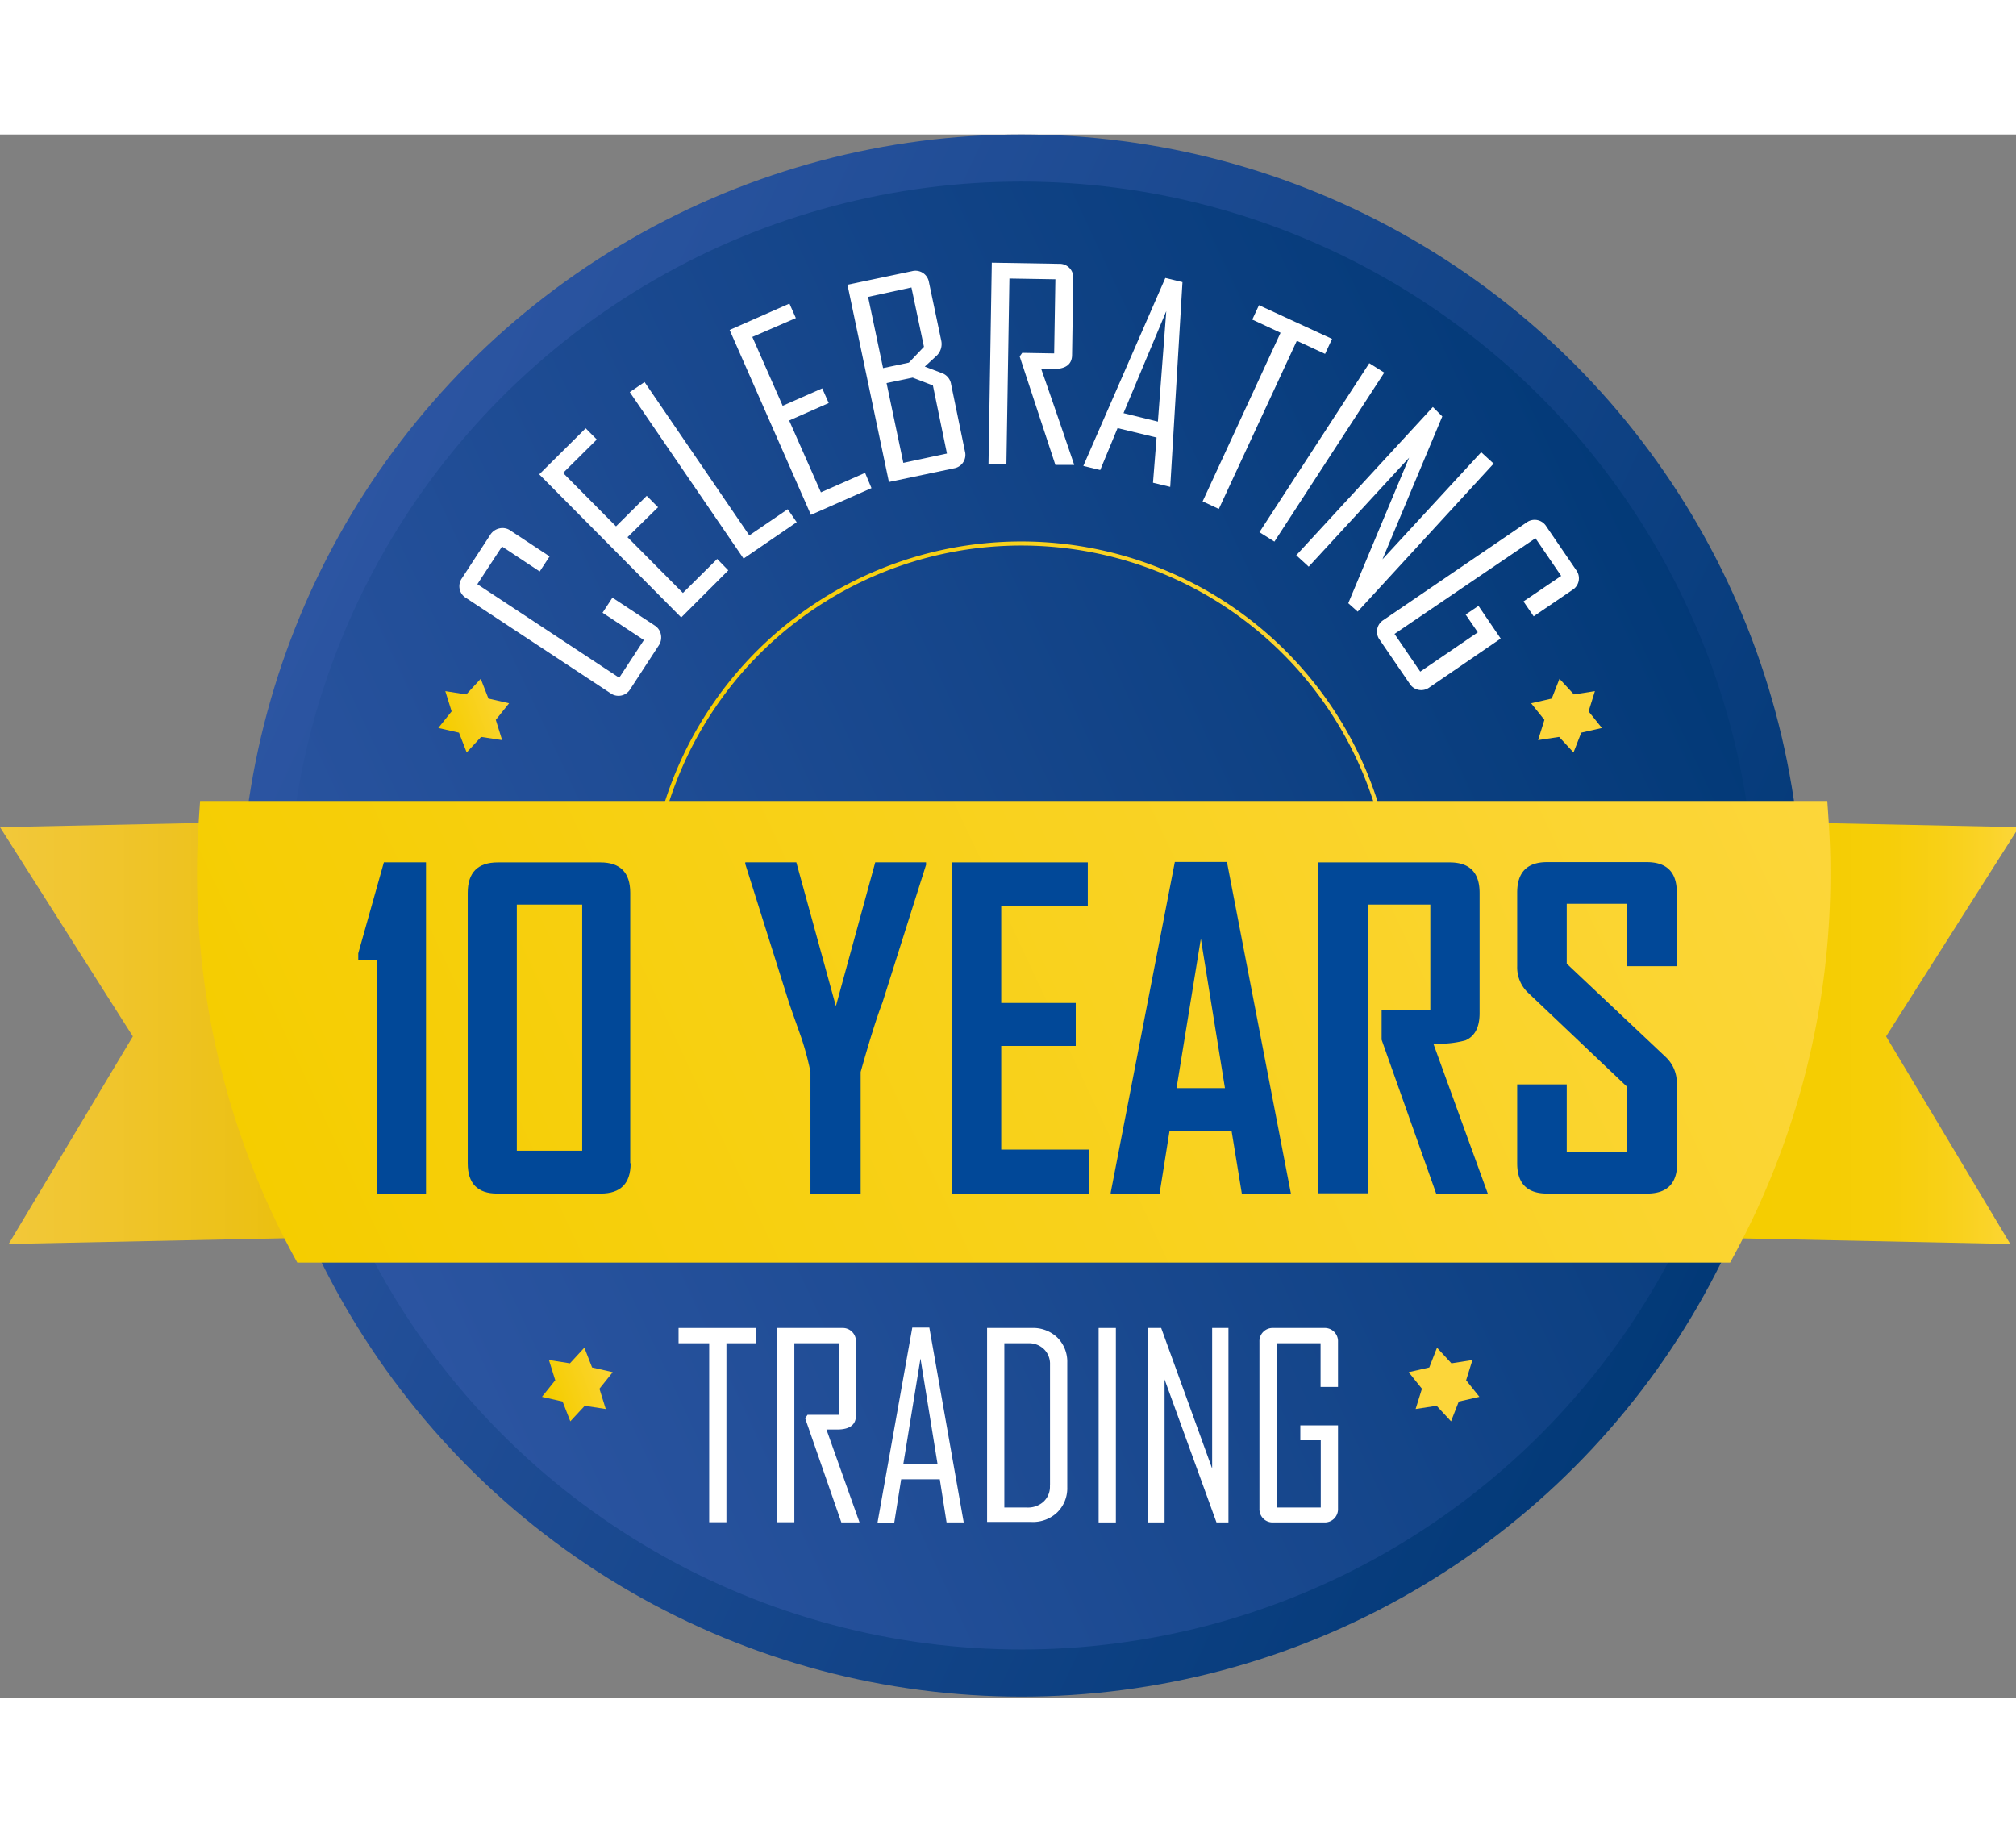 <?xml version="1.0"?>
<svg xmlns="http://www.w3.org/2000/svg" xmlns:xlink="http://www.w3.org/1999/xlink" class="enlivenem" id="Layer_1" width="220" height="200" viewBox="0 0 214 166" data-global-elvn="enableViewport, disableClick, none, startVisible, responsive, 0, ">
  <rect x="0" y="0" width="214" height="166" fill="#808080" stroke="none"/>
  <defs>
    <style>.cls-1,.cls-3{stroke-miterlimit:10;}.cls-1{stroke-width:5px;fill:url(#linear-gradient);stroke:url(#linear-gradient-2);}.cls-2{fill:#fff;}.cls-3{fill:none;stroke-width:0.43px;stroke:url(#New_Gradient_Swatch_1);}.cls-4{fill:url(#New_Gradient_Swatch_1-2);}.cls-5{fill:url(#New_Gradient_Swatch_1-3);}.cls-6{fill:url(#New_Gradient_Swatch_1-4);}.cls-7{fill:url(#New_Gradient_Swatch_1-5);}.cls-8{fill:url(#linear-gradient-3);}.cls-9{fill:url(#linear-gradient-4);}.cls-10{fill:url(#New_Gradient_Swatch_1-6);}.cls-11{fill:#014898;}</style>
    <linearGradient id="linear-gradient" x1="35.52" y1="116.91" x2="181.31" y2="48.92" gradientUnits="userSpaceOnUse">
      <stop offset="0" stop-color="#2c55a2"/>
      <stop offset="1" stop-color="#023977"/>
    </linearGradient>
    <linearGradient id="linear-gradient-2" x1="33.25" y1="47.86" x2="183.58" y2="117.96" xlink:href="#linear-gradient"/>
    <linearGradient id="New_Gradient_Swatch_1" x1="441.67" y1="260.31" x2="521.1" y2="260.31" gradientUnits="userSpaceOnUse">
      <stop offset="0" stop-color="#f5cd00"/>
      <stop offset="1" stop-color="#fcd63a"/>
    </linearGradient>
    <linearGradient id="New_Gradient_Swatch_1-2" x1="41.5" y1="346.7" x2="49.46" y2="346.7" gradientTransform="matrix(0.94, -0.33, 0.33, 0.94, -95.5, -179.86)" xlink:href="#New_Gradient_Swatch_1"/>
    <linearGradient id="New_Gradient_Swatch_1-3" x1="54.42" y1="276.02" x2="62.38" y2="276.02" gradientTransform="matrix(0.94, -0.33, 0.33, 0.94, -95.5, -179.86)" xlink:href="#New_Gradient_Swatch_1"/>
    <linearGradient id="New_Gradient_Swatch_1-4" x1="880.86" y1="-1788.06" x2="888.82" y2="-1788.06" gradientTransform="matrix(0.94, 0.33, 0.33, -0.94, -95.5, -1846.76)" xlink:href="#New_Gradient_Swatch_1"/>
    <linearGradient id="New_Gradient_Swatch_1-5" x1="869.83" y1="-1716.73" x2="877.79" y2="-1716.73" gradientTransform="matrix(0.94, 0.33, 0.33, -0.94, -95.5, -1846.76)" xlink:href="#New_Gradient_Swatch_1"/>
    <linearGradient id="linear-gradient-3" y1="95.25" x2="39.46" y2="95.25" gradientUnits="userSpaceOnUse">
      <stop offset="0" stop-color="#f2c83a"/>
      <stop offset="0.29" stop-color="#f0c52d"/>
      <stop offset="0.83" stop-color="#eabf0c"/>
      <stop offset="1" stop-color="#e8bc00"/>
    </linearGradient>
    <linearGradient id="linear-gradient-4" x1="174.84" y1="95.25" x2="214.31" y2="95.25" gradientUnits="userSpaceOnUse">
      <stop offset="0" stop-color="#f5cd00"/>
      <stop offset="0.45" stop-color="#f5cd02"/>
      <stop offset="0.65" stop-color="#f6ce09"/>
      <stop offset="0.79" stop-color="#f8d016"/>
      <stop offset="0.91" stop-color="#fad327"/>
      <stop offset="1" stop-color="#fcd63a"/>
    </linearGradient>
    <linearGradient id="New_Gradient_Swatch_1-6" x1="407.59" y1="324.13" x2="559.97" y2="253.07" xlink:href="#New_Gradient_Swatch_1"/>
  </defs>
  <title>10 year trading icon</title>
  <circle id="blue_circle" class="cls-1 elvn-layer" cx="108.42" cy="82.91" r="80.41" data-elvn="scaleC, in, 0, 1000, linear"/>
  <g xmlns="http://www.w3.org/2000/svg" id="celebrating" data-elvn="maskCircle, in, 1300, 1000, linear" class="elvn-layer">
    <path id="celebrating_c" class="cls-2" d="M442.46,249.37a1.46,1.46,0,0,1,.67,1,1.52,1.52,0,0,1-.26,1.16l-3,4.6a1.45,1.45,0,0,1-2.1.43l-15.33-10.11a1.45,1.45,0,0,1-.43-2.1l3-4.6a1.53,1.53,0,0,1,1-.69,1.45,1.45,0,0,1,1.15.24l4.15,2.74-1.05,1.6-4-2.65-2.62,4,15.06,9.93,2.62-4-4.39-2.9,1.05-1.6Z" transform="translate(-372.97 -197.25)"/>
    <path id="celebrating_e" class="cls-2" d="M450.28,243.52l-5,5-15.07-15.19,4.93-4.89,1.18,1.19-3.58,3.55,5.62,5.67,3.26-3.24,1.2,1.21L439.58,240l5.88,5.92,3.64-3.61Z" transform="translate(-372.97 -197.25)">
</path>
    <path id="celebrating_l" class="cls-2" d="M457.54,238.41l-5.64,3.86L439.82,224.6l1.57-1.07,11.12,16.28,4.08-2.78Z" transform="translate(-372.97 -197.25)">
</path>
    <path id="celebrating_e-2" class="cls-2" d="M465.48,234.79l-6.43,2.84L450.42,218l6.35-2.8,0.68,1.54-4.62,2,3.22,7.31,4.2-1.85,0.69,1.56-4.2,1.85,3.37,7.63,4.69-2.07Z" transform="translate(-372.97 -197.25)">
</path>
    <path id="celebrating_b" class="cls-2" d="M475.4,230.89a1.45,1.45,0,0,1-1.17,1.8l-6.9,1.45-4.4-20.94,6.85-1.44a1.45,1.45,0,0,1,1.8,1.17l1.31,6.22a1.72,1.72,0,0,1-.46,1.55l-1.29,1.19,1.79,0.68a1.49,1.49,0,0,1,1,1.19Zm-4.35-11.1-1.33-6.3-4.6,1,1.59,7.56,2.74-.58Zm2.44,11.33L472,223.89l-2.15-.83-2.77.58,1.78,8.47Z" transform="translate(-372.97 -197.25)"/>
    <path id="celebrating_r" class="cls-2" d="M487,232.33l-2,0-3.79-11.52,0.27-.38,3.39,0.06,0.13-7.87-4.88-.08-0.32,19.71-1.9,0,0.35-21.39,7.16,0.12a1.45,1.45,0,0,1,1.49,1.54l-0.13,8.12q0,1.55-2.1,1.51l-0.6,0-0.57,0Q485.25,227.16,487,232.33Z" transform="translate(-372.97 -197.25)">
</path>
    <path id="celebrating_a" class="cls-2" d="M497.19,234.66l-1.83-.44,0.38-4.8-4.14-1-1.84,4.45-1.78-.43V232.4l8.69-19.92,1.82,0.44Zm-1.31-6.93L496.77,216l-4.54,10.83Z" transform="translate(-372.97 -197.25)"/>
    <path id="celebrating_t" class="cls-2" d="M513.63,220.54l-3-1.39L502.35,237l-1.72-.8,8.27-17.9-3-1.4,0.71-1.53,7.76,3.58Z" transform="translate(-372.97 -197.25)"/>
    <path id="celebrating_i" class="cls-2" d="M508.25,240.47l-1.59-1,11.66-17.94,1.59,1Z" transform="translate(-372.97 -197.25)">
</path>
    <path id="celebrating_n" class="cls-2" d="M517.09,247.9l-1-.89,6.46-15.45-10.66,11.57-1.32-1.21,14.5-15.74,1,1-6.35,15.17,10.48-11.37,1.32,1.21Z" transform="translate(-372.97 -197.25)">
</path>
    <path id="celebrating_g" class="cls-2" d="M524.71,255.94a1.45,1.45,0,0,1-2.11-.4l-3.17-4.64a1.45,1.45,0,0,1,.4-2.11L535,238.45a1.45,1.45,0,0,1,2.11.4l3.17,4.64a1.45,1.45,0,0,1-.4,2.11l-4.11,2.8-1.08-1.58,4-2.71-2.73-4L521,250.27l2.73,4,6.11-4.17-1.29-1.89,1.36-.92,2.36,3.47Z" transform="translate(-372.97 -197.25)">
</path>
  </g>
  <g xmlns="http://www.w3.org/2000/svg" id="Trading" data-elvn="maskPanX, in, 1300, 1000, linear" class="elvn-layer">
    <path id="Trading_t" class="cls-2" d="M453.27,325.56h-3.19v19h-1.83v-19H445v-1.62h8.24v1.62Z" transform="translate(-372.97 -197.25)"/>
    <path id="Trading_r" class="cls-2" d="M464.21,344.58h-1.93l-3.84-11.05,0.25-.37H462v-7.6h-4.71v19h-1.83V323.94h6.91a1.4,1.4,0,0,1,1.46,1.46v7.83q0,1.49-2,1.49l-0.58,0-0.55,0Q462.44,339.62,464.21,344.58Z" transform="translate(-372.97 -197.25)"/>
    <path id="Trading_a" class="cls-2" d="M475.27,344.58h-1.82L472.73,340h-4.1l-0.73,4.59h-1.77v-0.05l3.68-20.64h1.81Zm-2.78-6.21-1.81-11.19-1.82,11.19h3.63Z" transform="translate(-372.97 -197.25)"/>
    <path id="Trading_d" class="cls-2" d="M486.26,340.85a3.58,3.58,0,0,1-1.08,2.68,3.72,3.72,0,0,1-2.71,1h-4.72V323.94h4.72a3.72,3.72,0,0,1,2.72,1,3.6,3.6,0,0,1,1.07,2.68v13.18Zm-1.83-.18V327.83a2.19,2.19,0,0,0-.64-1.64,2.27,2.27,0,0,0-1.66-.63h-2.55V343H482a2.46,2.46,0,0,0,1.73-.61A2.17,2.17,0,0,0,484.42,340.66Z" transform="translate(-372.97 -197.25)"/>
    <path id="Trading_i" class="cls-2" d="M491.42,344.58h-1.83V323.94h1.83v20.64Z" transform="translate(-372.97 -197.25)"/>
    <path id="Trading_n" class="cls-2" d="M503.37,344.58H502.1l-5.51-15.18v15.18h-1.73V323.94h1.37l5.41,14.92V323.94h1.73v20.64Z" transform="translate(-372.97 -197.25)"/>
    <path id="Trading_g" class="cls-2" d="M515,343.12a1.4,1.4,0,0,1-1.46,1.46h-5.42a1.4,1.4,0,0,1-1.46-1.46V325.4a1.4,1.4,0,0,1,1.46-1.46h5.42A1.4,1.4,0,0,1,515,325.4v4.8h-1.85v-4.64H508.5V343h4.67v-7.14H511v-1.58h4v8.88Z" transform="translate(-372.97 -197.25)"/>
  </g>
  <path id="gold_semi_circle" class="cls-3 elvn-layer" d="M520.88,280.17a39.5,39.5,0,1,0-79,0" transform="translate(-372.97 -197.25)" data-elvn="drawLines, 2000, 500, #3071a9, 1, notRandom"/>
  <polygon id="star_bottom_left" class="cls-4 elvn-layer" points="60.5 130.44 62.03 128.78 62.85 130.88 65.04 131.38 63.63 133.14 64.3 135.29 62.07 134.95 60.54 136.6 59.72 134.5 57.53 134 58.94 132.24 58.27 130.09 60.5 130.44" data-elvn="scaleC, in, 2500, 1000, bounce"/>
  <polygon id="star_top_left" class="cls-5 elvn-layer" points="49.5 59.44 51.03 57.78 51.85 59.88 54.04 60.38 52.63 62.14 53.3 64.29 51.07 63.95 49.54 65.6 48.72 63.5 46.53 63 47.94 61.24 47.27 59.09 49.5 59.44" data-elvn="scaleC, in, 2500, 1000, bounce"/>
  <polygon id="star_bottom_right" class="cls-6 elvn-layer" points="152.5 134.95 154.03 136.6 154.85 134.5 157.04 134 155.63 132.24 156.3 130.09 154.07 130.44 152.54 128.78 151.72 130.88 149.53 131.38 150.94 133.14 150.27 135.29 152.5 134.95" data-elvn="scaleC, in, 2500, 1000, bounce"/>
  <polygon id="star_top_right" class="cls-7 elvn-layer" points="165.5 63.95 167.03 65.6 167.85 63.5 170.04 63 168.63 61.24 169.3 59.09 167.07 59.44 165.54 57.78 164.72 59.88 162.53 60.38 163.94 62.14 163.27 64.29 165.5 63.95" data-elvn="scaleC, in, 2500, 1000, bounce"/>
  <polygon id="banner_left" class="cls-8 elvn-layer" points="39.46 116.97 0.92 117.77 14.1 95.74 0 73.53 38.55 72.73 39.46 116.97" data-elvn="maskSlideR, in, 1300, 500, linear"/>
  <polygon id="banner_right" class="cls-9 elvn-layer" points="174.84 116.97 213.39 117.77 200.21 95.74 214.31 73.53 175.76 72.73 174.84 116.97" data-elvn="maskSlideL, in, 1300, 500, linear"/>
  <path id="Main_banner" class="cls-10 elvn-layer" d="M393.89,275.44A84.93,84.93,0,0,0,404.53,317H556.62a84.93,84.93,0,0,0,10.65-41.56c0-2.53-.12-4.44-0.33-7.44H394.21C394,271,393.89,272.9,393.89,275.44Z" transform="translate(-372.97 -197.25)" data-elvn="expandX, in, 500, 1000, linear"/>
  <g xmlns="http://www.w3.org/2000/svg" id="_10_years" data-elvn="scaleC, in, 2000, 1000, bounce" class="elvn-layer">
    <path id="_10_years_1" class="cls-11" d="M418.21,309.67H413v-24.8h-2v-0.7l2.72-9.66h4.47v35.15Z" transform="translate(-372.97 -197.25)"/>
    <path id="_10_years_0" class="cls-11" d="M439.91,306.46q0,3.21-3.17,3.21h-11q-3.12,0-3.12-3.21V277.75q0-3.23,3.19-3.23h10.89q3.17,0,3.17,3.23v28.71Zm-5.14-1.3V279h-6.94v26.12h6.94Z" transform="translate(-372.97 -197.25)"/>
    <path id="_10_years_y" class="cls-11" d="M471.29,274.72l-4.65,14.69q-0.85,2.18-2.31,7.35v12.91H459V296.75a29.8,29.8,0,0,0-1-3.71q-1.19-3.35-1.28-3.64l-4.63-14.69a0.39,0.39,0,0,1,0-.2h5.41l4.2,15.27,4.18-15.27h5.39v0.2Z" transform="translate(-372.97 -197.25)"/>
    <path id="_10_years_e" class="cls-11" d="M488.56,309.67H474V274.52h14.44v4.65h-9.19v10.27h7.91V294h-7.91v11h9.32v4.65Z" transform="translate(-372.97 -197.25)"/>
    <path id="_10_years_a" class="cls-11" d="M510,309.67h-5.21L503.7,303h-6.58l-1.06,6.67h-5.19v-0.09l6.81-35.11h5.53Zm-7-11.19-2.56-15.86-2.58,15.86H503Z" transform="translate(-372.97 -197.25)"/>
    <path id="_10_years_r" class="cls-11" d="M530.9,309.67h-5.48l-5.79-16.33v-3.17h5.17V279h-6.63v30.64h-5.26V274.52h13.95q3.17,0,3.17,3.23v12.78q0,2.22-1.5,2.88a10.81,10.81,0,0,1-3.41.34Z" transform="translate(-372.97 -197.25)"/>
    <path id="_10_years_s" class="cls-11" d="M551,306.46q0,3.21-3.19,3.21H537.19q-3.17,0-3.17-3.21v-8.38h5.26v7.17h6.42v-6.9l-10.53-10a3.72,3.72,0,0,1-1.15-2.81v-7.82q0-3.23,3.17-3.23h10.58q3.19,0,3.19,3.19v7.86H545.7v-6.63h-6.42v6.36l10.53,9.93a3.73,3.73,0,0,1,1.15,2.85v8.38Z" transform="translate(-372.97 -197.25)"/>
  </g>
</svg>
